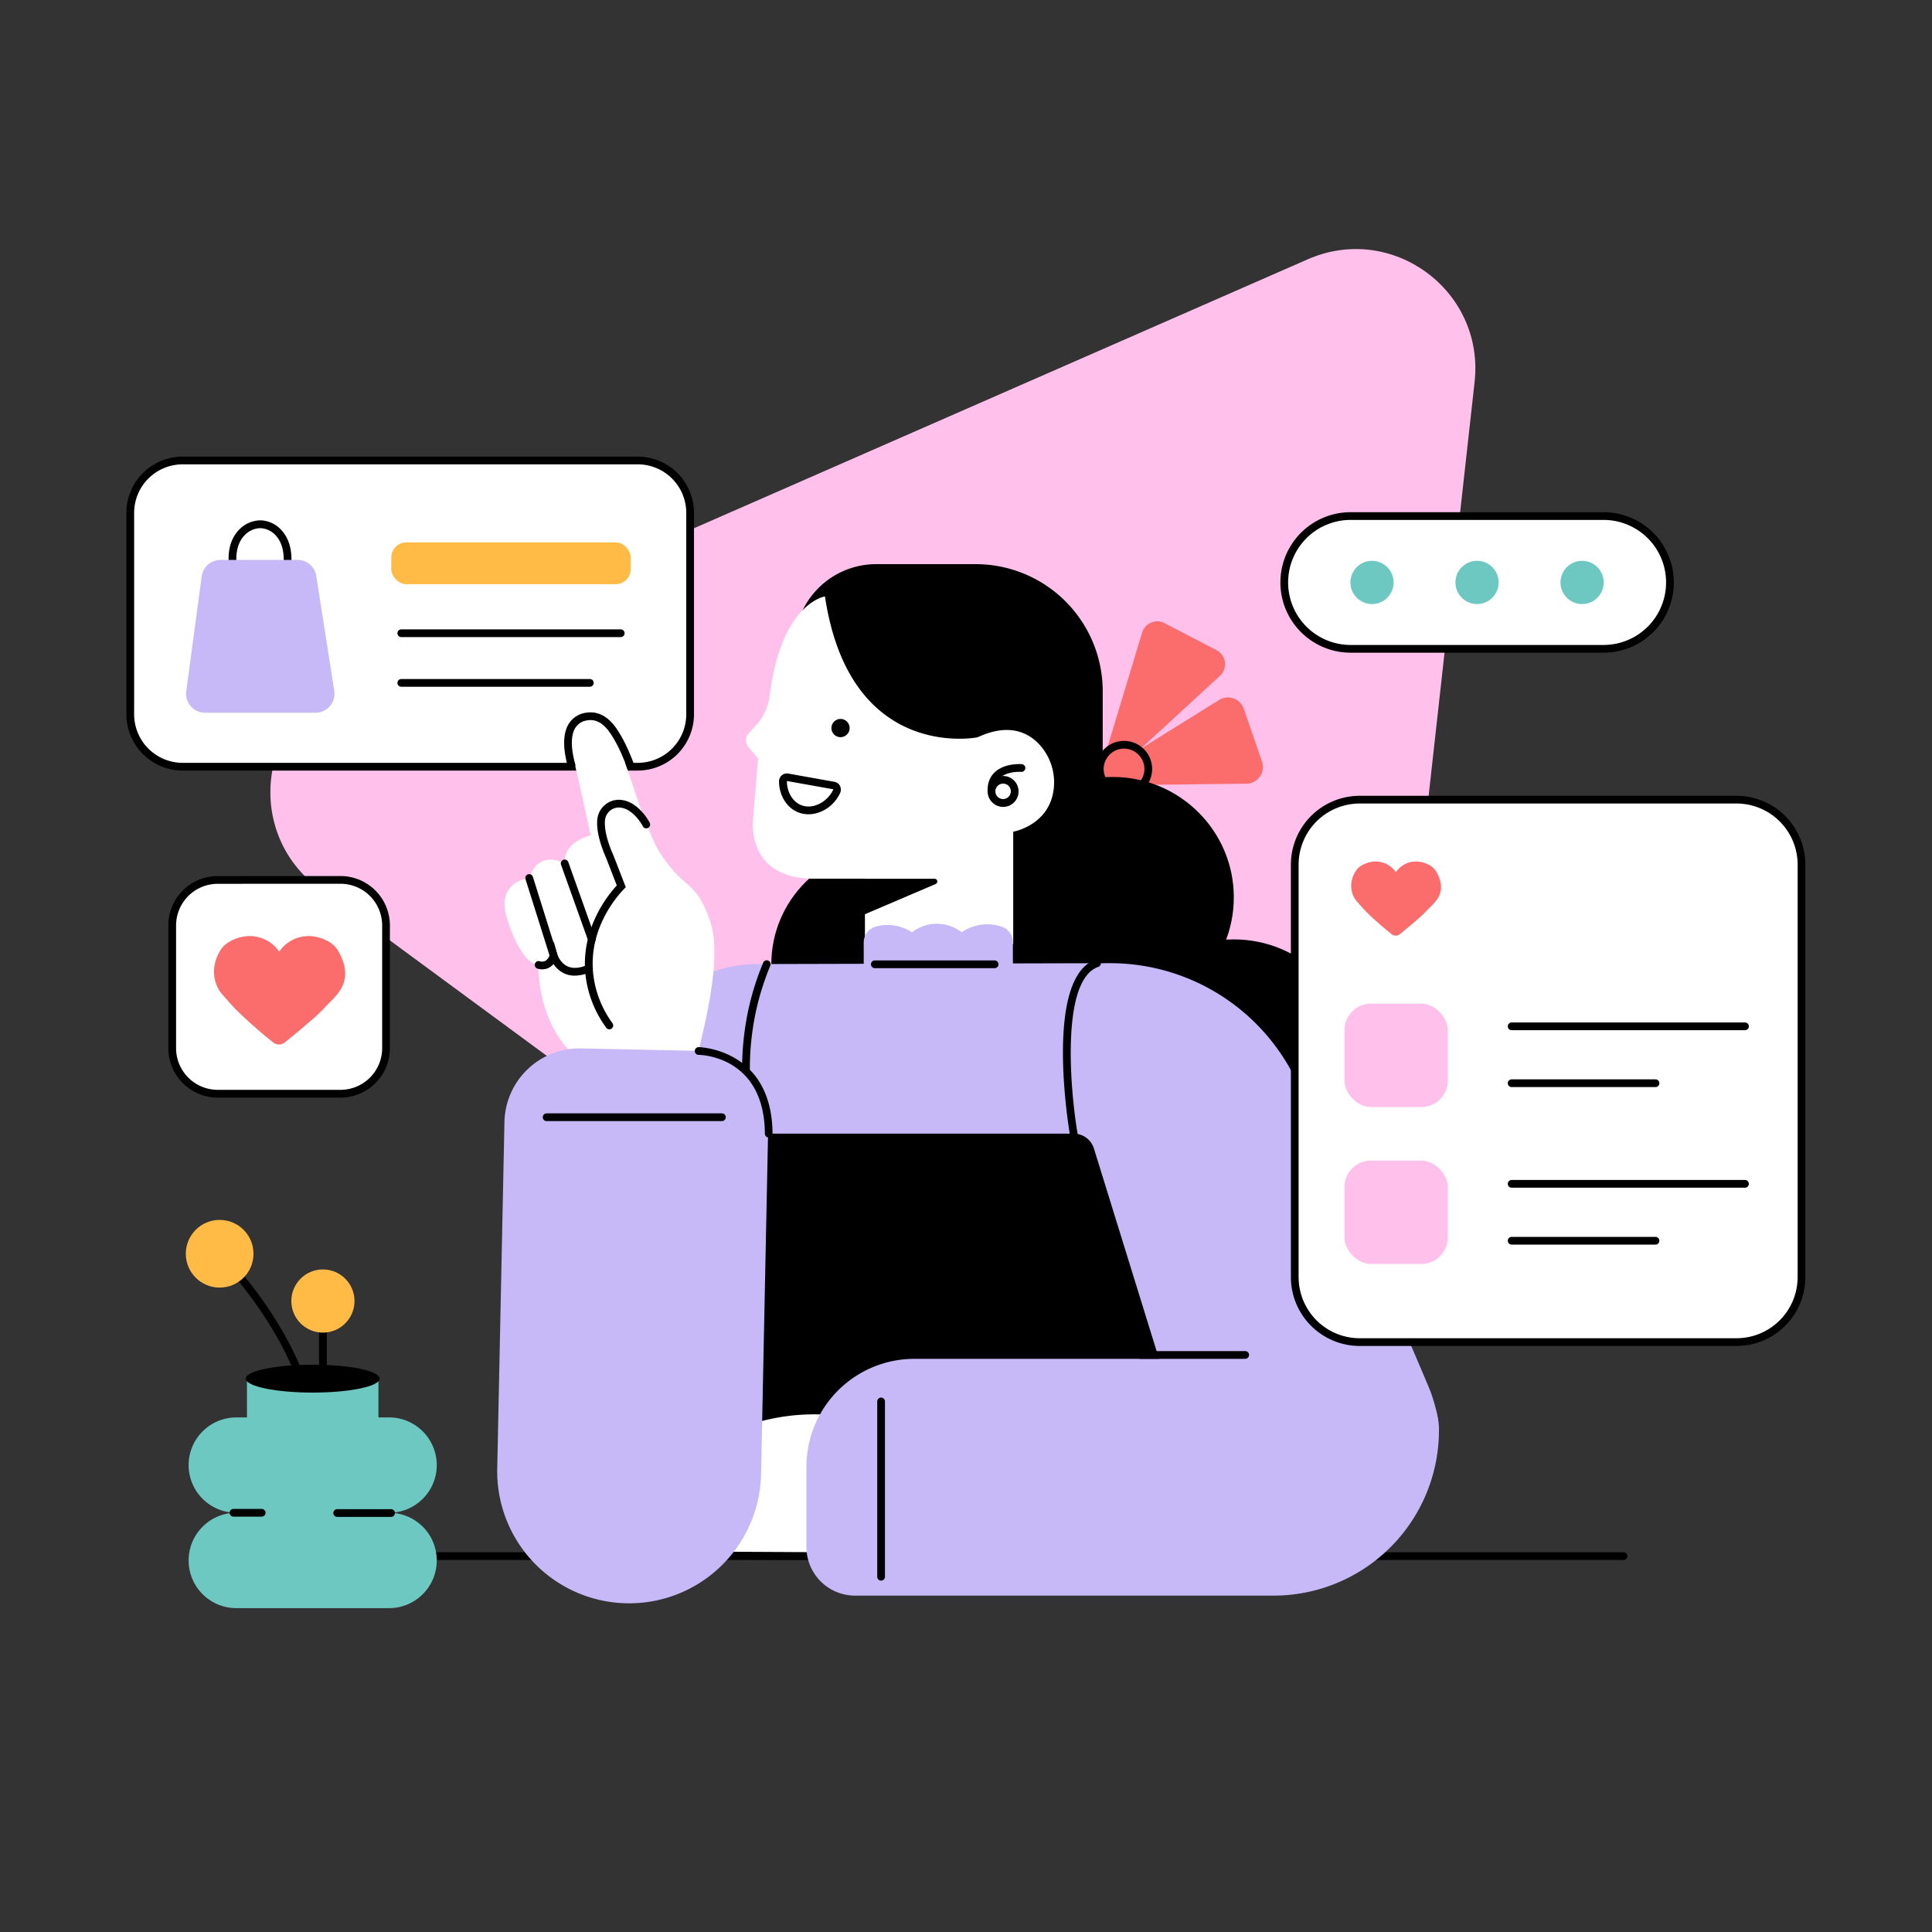 <svg id="Layer_1" data-name="Layer 1" xmlns="http://www.w3.org/2000/svg" viewBox="0 0 1000 1000"><rect x="0" y="0" width="1000" height="1000" fill="#333333" stroke="none"/><defs><style>.cls-1{fill:#ffc1eb;}.cls-2{fill:#fb6d6d;}.cls-3{fill:#fff;}.cls-4{fill:#c7b8f8;}.cls-5{fill:#ffbb45;}.cls-6{fill:#6dc8c2;}</style></defs><path class="cls-1" d="M676.91,134.21,177,353.27c-43.63,19.12-50.21,78.31-11.83,106.53L604.81,783.25c38.37,28.23,92.92,4.33,98.17-43l60.27-542.5C768.51,150.38,720.54,115.09,676.91,134.21Z"/><path d="M840.32,807.44H109.69a2,2,0,0,1,0-4H840.32a2,2,0,1,1,0,4Z"/><path class="cls-2" d="M566.23,409.83l24.94-82.42a8.17,8.17,0,0,1,11.6-4.88l26.92,14a8.17,8.17,0,0,1,1.76,13.26Z"/><path class="cls-2" d="M559.84,406.6,631,362.3a8.67,8.67,0,0,1,12.77,4.52l9.44,27.33a8.67,8.67,0,0,1-8.09,11.5Z"/><circle cx="459.22" cy="499.12" r="59.99"/><rect class="cls-3" x="67.43" y="238.34" width="289.78" height="158.5" rx="27.1"/><path d="M330.11,398.84H94.54a29.14,29.14,0,0,1-29.11-29.11V265.45a29.14,29.14,0,0,1,29.11-29.11H330.11a29.14,29.14,0,0,1,29.1,29.11V369.73A29.14,29.14,0,0,1,330.11,398.84ZM94.54,240.34a25.13,25.13,0,0,0-25.11,25.11V369.73a25.13,25.13,0,0,0,25.11,25.11H330.11a25.13,25.13,0,0,0,25.1-25.11V265.45a25.13,25.13,0,0,0-25.1-25.11Z"/><path d="M120.32,291.82a2,2,0,0,1-2-1.95c-.19-8.14,2.82-13,5.39-15.65a15.69,15.69,0,0,1,10.86-4.9h.11a15.11,15.11,0,0,1,10.54,4.6c2.62,2.63,5.73,7.53,5.63,15.92a2,2,0,0,1-2,2h0a2,2,0,0,1-2-2c.08-7-2.38-11-4.46-13.05a11.28,11.28,0,0,0-7.72-3.42h-.07a11.68,11.68,0,0,0-8,3.68c-2.91,3-4.39,7.42-4.26,12.77a2,2,0,0,1-1.95,2.05Z"/><path class="cls-4" d="M163.32,368.91H106.14a9.83,9.83,0,0,1-9.74-11.13l8-59.44a9.82,9.82,0,0,1,9.74-8.52H154a9.83,9.83,0,0,1,9.71,8.3L173,357.57A9.81,9.81,0,0,1,163.32,368.91Z"/><rect class="cls-5" x="202.53" y="280.75" width="123.93" height="21.63" rx="7.79"/><path d="M321.29,329.76H207.71a2,2,0,0,1,0-4H321.29a2,2,0,0,1,0,4Z"/><path d="M305.3,355.46H207.71a2,2,0,1,1,0-4H305.3a2,2,0,0,1,0,4Z"/><ellipse cx="638.62" cy="548.55" rx="62.72" ry="62.32"/><ellipse cx="575.9" cy="464.47" rx="62.72" ry="62.32"/><path d="M520.8,454.46H482.68A71.45,71.45,0,0,1,411.23,383V334.24A42.29,42.29,0,0,1,453.53,292H505a65.76,65.76,0,0,1,65.76,65.76v46.83A49.91,49.91,0,0,1,520.8,454.46Z"/><path class="cls-3" d="M427,308.7s-22.62,3.34-28.56,51.18a28.06,28.06,0,0,1-7.21,15.65l-3.64,3.94a5.52,5.52,0,0,0-.15,7.33l4.93,5.8-2.49,30.6s-5,32.61,33.39,31.6l24.42,0v33.83h76.75V430.48s17.49-3,20.67-20.22a29,29,0,0,0-6.66-24.39c-5.73-6.49-15.83-12-32.46-4.24C506,381.63,439.94,394.89,427,308.7Z"/><path d="M519.21,417.65a8,8,0,1,1,8-8A8,8,0,0,1,519.21,417.65Zm0-12.06a4,4,0,1,0,4,4A4,4,0,0,0,519.21,405.59Z"/><path d="M513.18,411.62a2,2,0,0,1-2-1.94c-.14-4.13,1.09-7.47,3.67-9.93,5.12-4.88,13.67-4.26,14-4.23a2,2,0,1,1-.31,4h0c-.07,0-7.16-.5-11,3.16-1.73,1.66-2.52,3.91-2.42,6.89a2,2,0,0,1-1.94,2.07Z"/><circle cx="435.05" cy="376.84" r="4.73"/><path d="M418.44,421.46a14.33,14.33,0,0,1-5.61-1.12c-5.75-2.43-9.61-8.84-9.6-15.94a4.08,4.08,0,0,1,4.8-4h0l23.85,4.26a4.1,4.1,0,0,1,3,5.7C431.82,417.16,425.05,421.46,418.44,421.46Zm-11.13-17.17,0,0a.12.12,0,0,0,0,.09c0,5.52,2.87,10.44,7.16,12.26,6.58,2.78,14.16-2,16.85-8l-.06-.12-23.86-4.26Z"/><path d="M447.06,454.84h36.67a1.42,1.42,0,0,1,.56,2.72l-37.23,15.9Z"/><path class="cls-4" d="M447.06,487.85a8.5,8.5,0,0,1,6-8.16,21.76,21.76,0,0,1,4.09-.82,23.31,23.31,0,0,1,14.89,3.69,21.06,21.06,0,0,1,25.72-.06,24,24,0,0,1,12.56-4.06,23.57,23.57,0,0,1,8.28,1.26,8.46,8.46,0,0,1,5.67,8v17.5H447.06Z"/><path class="cls-4" d="M744.77,740.3l-441.25-.37,19.56-179.07A69.4,69.4,0,0,1,391.9,499l182.41-.46a106.81,106.81,0,0,1,99.19,66.55c37,85.08,63.77,147.2,66.69,154.57a76.47,76.47,0,0,1,3.33,11.11A65.64,65.64,0,0,1,744.77,740.3Z"/><path d="M611.27,740.07H385.09V586.78H555.78a10.92,10.92,0,0,1,10.43,7.69Z"/><path d="M555.75,588.78a2,2,0,0,1-2-1.66c-.56-3.31-13.43-81.11,13.42-90.46a2,2,0,1,1,1.32,3.78c-19.67,6.84-14.46,64.41-10.79,86a2,2,0,0,1-1.64,2.31A1.94,1.94,0,0,1,555.75,588.78Z"/><path d="M390.09,588.78a2,2,0,0,1-1.95-1.54,145.83,145.83,0,0,1-.41-66.28,141.72,141.72,0,0,1,7.32-22.74,2,2,0,0,1,3.69,1.54,138.06,138.06,0,0,0-7.11,22.1,141.74,141.74,0,0,0,.41,64.47,2,2,0,0,1-1.5,2.4A1.73,1.73,0,0,1,390.09,588.78Z"/><path class="cls-3" d="M361.5,463.72a43.68,43.68,0,0,0-7.11-7.26l-.11-.1a69.75,69.75,0,0,1-12.76-15.06c-3.12-5-5-10.12-8.06-18-1.53-3.92-2.61-7-3.21-8.72-7.13-20.48-11.81-38.84-19.05-41.48a13.78,13.78,0,0,0-3.37-.69,11.49,11.49,0,0,0-8.52,2.69,10.41,10.41,0,0,0-2,2.29c-2.8,4.45-1.41,10.9,1.46,23.61.46,2,.87,3.65,1.14,4.75l5.81,26.64s-14.28,3.23-13.48,14.55c0,0-13.2-7.82-18.32,7.54,0,0-16.7,1.35-11.85,19.67,0,0,6.73,24.52,16.7,25.33,0,0-1.88,38.26,29.91,55l52-6.54,3.42-14.82c9-39,4.94-51.65,3.43-56.33A58,58,0,0,0,361.5,463.72Z"/><path d="M315.42,532.79a2,2,0,0,1-1.62-.82A57.07,57.07,0,0,1,303,504.15c-2.27-23,10.87-40,16.25-45.85l-4.17-10.76c-.41-1.09-.94-2.48-1.53-3.86-3.31-7.69-4.8-14.15-4.42-19.21a11.34,11.34,0,0,1,4.07-7.93,11.09,11.09,0,0,1,8.38-2.5c9.06,1,14.48,11.36,14.71,11.79a2,2,0,1,1-3.56,1.84h0c0-.09-4.67-8.89-11.59-9.65a7.13,7.13,0,0,0-5.39,1.6,7.34,7.34,0,0,0-2.63,5.15c-.33,4.41,1.05,10.24,4.1,17.33.63,1.45,1.18,2.91,1.6,4l5.08,13.1-.89.92c-4.33,4.49-18.27,20.9-16,43.62a53.08,53.08,0,0,0,10,25.85,2,2,0,0,1-.43,2.79A2,2,0,0,1,315.42,532.79Z"/><path class="cls-3" d="M428.7,730.3a110.34,110.34,0,0,0-40.09,4.76c-48.21,15.19-69.6,59.71-74.14,69.79l114.23.59Z"/><path d="M430.7,807.45l-119.32-.62,1.26-2.8c7.46-16.52,29.72-56.49,75.37-70.88a112.31,112.31,0,0,1,40.81-4.85l1.88.12Zm-113.1-4.58,109.1.56V732.19A107.78,107.78,0,0,0,389.21,737C347.5,750.11,325.93,785.5,317.6,802.87Z"/><path d="M297.53,505a12.91,12.91,0,0,1-5.65-1.24,13.47,13.47,0,0,1-5.39-4.79,7.63,7.63,0,0,1-2.51,2,7.87,7.87,0,0,1-5.87.35,2,2,0,0,1,1.37-3.76,3.92,3.92,0,0,0,2.76-.19,5.41,5.41,0,0,0,2.37-3.45l2-6.51,1.87,6.54s1.33,4.37,5.19,6.19c2.74,1.3,6.22,1.07,10.34-.67a2,2,0,1,1,1.56,3.68A20.78,20.78,0,0,1,297.53,505Z"/><path d="M286.52,496.52a2,2,0,0,1-1.9-1.4L272,455.06a2,2,0,0,1,3.82-1.2l12.57,40.06a2,2,0,0,1-1.31,2.51A2,2,0,0,1,286.52,496.52Z"/><path d="M306.32,488.23a2,2,0,0,1-1.88-1.33l-14.05-39.31a2,2,0,1,1,3.77-1.35l14,39.32a2,2,0,0,1-1.89,2.67Z"/><rect class="cls-3" x="664.74" y="267.11" width="199.57" height="68.71" rx="34.36"/><path d="M830,337.83H699.09a36.36,36.36,0,0,1,0-72.72H830a36.36,36.36,0,0,1,0,72.72ZM699.09,269.11a32.36,32.36,0,0,0,0,64.72H830a32.36,32.36,0,0,0,0-64.72Z"/><circle class="cls-6" cx="710.15" cy="301.47" r="11.19"/><circle class="cls-6" cx="764.52" cy="301.47" r="11.19"/><circle class="cls-6" cx="818.89" cy="301.47" r="11.19"/><rect class="cls-3" x="89.14" y="455.46" width="110.67" height="110.67" rx="23.56"/><path d="M176.24,568.13H112.7a25.6,25.6,0,0,1-25.56-25.57V479a25.6,25.6,0,0,1,25.56-25.57h63.54A25.6,25.6,0,0,1,201.81,479v63.53A25.6,25.6,0,0,1,176.24,568.13ZM112.7,457.46A21.58,21.58,0,0,0,91.14,479v63.53a21.59,21.59,0,0,0,21.56,21.57h63.54a21.6,21.6,0,0,0,21.57-21.57V479a21.59,21.59,0,0,0-21.57-21.57Z"/><path class="cls-2" d="M175.34,492.71a13.74,13.74,0,0,0-5.27-5.37c-10.21-5.71-20.52-2.17-25.57,5.25-5.12-7.51-15.63-11.06-26-5a12.85,12.85,0,0,0-4.57,4.52c-4.69,7.88-3.77,15.79.17,21.42a3.25,3.25,0,0,0,.23.29l0,.05c.08.11,5.1,5.93,8.24,9.11a249.15,249.15,0,0,0,18.83,16.58,4.75,4.75,0,0,0,6,0c5.65-4.51,10.24-8.42,13.65-11.41a76.87,76.87,0,0,0,7.36-7C173.31,515.74,184.1,508.65,175.34,492.71Z"/><rect class="cls-3" x="670.16" y="413.9" width="262.29" height="280.77" rx="33.62"/><path d="M898.83,696.67H703.78a35.66,35.66,0,0,1-35.62-35.62V447.52a35.66,35.66,0,0,1,35.62-35.62H898.83a35.66,35.66,0,0,1,35.62,35.62V661.05A35.66,35.66,0,0,1,898.83,696.67ZM703.78,415.9a31.66,31.66,0,0,0-31.62,31.62V661.05a31.66,31.66,0,0,0,31.62,31.62H898.83a31.66,31.66,0,0,0,31.62-31.62V447.52a31.65,31.65,0,0,0-31.62-31.62Z"/><rect class="cls-1" x="695.89" y="519.49" width="53.51" height="53.51" rx="13.71"/><rect class="cls-1" x="695.89" y="600.72" width="53.51" height="53.51" rx="13.71"/><path d="M903.21,533.23H782.43a2,2,0,1,1,0-4H903.21a2,2,0,0,1,0,4Z"/><path d="M856.88,562.68H782.43a2,2,0,0,1,0-4h74.45a2,2,0,0,1,0,4Z"/><path d="M903.21,614.75H782.43a2,2,0,1,1,0-4H903.21a2,2,0,0,1,0,4Z"/><path d="M856.88,644.2H782.43a2,2,0,0,1,0-4h74.45a2,2,0,0,1,0,4Z"/><path class="cls-2" d="M743.61,451.53a9.3,9.3,0,0,0-3.61-3.67c-7-3.92-14.06-1.49-17.52,3.6-3.51-5.15-10.71-7.58-17.8-3.45a8.85,8.85,0,0,0-3.12,3.11c-3.22,5.39-2.59,10.81.11,14.67a1.56,1.56,0,0,0,.16.2l0,0c.06.08,3.5,4.07,5.65,6.25,1.84,1.85,6.38,6.09,12.9,11.35a3.26,3.26,0,0,0,4.09,0c3.87-3.1,7-5.78,9.35-7.82a54.35,54.35,0,0,0,5-4.78C742.22,467.32,749.62,462.46,743.61,451.53Z"/><path class="cls-4" d="M659.18,825.89H442.58a25.16,25.16,0,0,1-25.17-25.16V759.2a55.88,55.88,0,0,1,55.87-55.87H707.8a37,37,0,0,1,37,37h0A85.59,85.59,0,0,1,659.18,825.89Z"/><path class="cls-4" d="M324.23,829.86h0a68.29,68.29,0,0,1-66.86-69.7l3.73-179.45a38.88,38.88,0,0,1,39.67-38.05l58.85,1.23a38.85,38.85,0,0,1,38,39.66L393.93,763A68.29,68.29,0,0,1,324.23,829.86Z"/><path d="M644.5,703.32H590.2a2,2,0,0,1,0-4h54.3a2,2,0,0,1,0,4Z"/><path d="M581.8,412.57A14.54,14.54,0,1,1,596.34,398,14.55,14.55,0,0,1,581.8,412.57Zm0-25.08A10.54,10.54,0,1,0,592.34,398,10.55,10.55,0,0,0,581.8,387.49Z"/><path d="M397.9,588.78a2,2,0,0,1-2-2C395.64,546.87,363,546,361.63,546a2,2,0,0,1,0-4c.38,0,37.94.87,38.23,44.79a2,2,0,0,1-2,2Z"/><path d="M514.82,501.12h-62a2,2,0,0,1,0-4h62a2,2,0,0,1,0,4Z"/><path d="M456.06,818.12a2,2,0,0,1-2-2V725.4a2,2,0,0,1,4,0v90.72A2,2,0,0,1,456.06,818.12Z"/><path d="M373.65,580.28H282.94a2,2,0,0,1,0-4h90.71a2,2,0,0,1,0,4Z"/><path d="M155.82,715.89a2,2,0,0,1-1.88-1.31c-11.6-31.64-35.58-57.33-35.82-57.58a2,2,0,1,1,2.91-2.75c.24.26,24.78,26.52,36.67,59a2,2,0,0,1-1.19,2.56A1.87,1.87,0,0,1,155.82,715.89Z"/><path d="M167.14,719.15a2,2,0,0,1-2-2V689.76a2,2,0,0,1,4,0v27.39A2,2,0,0,1,167.14,719.15Z"/><path class="cls-6" d="M226.07,758.34h0a24.7,24.7,0,0,0-24.69-24.69h-5.5V715H127.82v18.66h-5.5a24.69,24.69,0,0,0-24.69,24.69h0A24.68,24.68,0,0,0,122.32,783a24.68,24.68,0,0,0-24.69,24.68h0a24.68,24.68,0,0,0,24.69,24.69h79.06a24.69,24.69,0,0,0,24.69-24.69h0A24.69,24.69,0,0,0,201.38,783,24.69,24.69,0,0,0,226.07,758.34Z"/><path d="M202.42,785.14H174.53a2,2,0,1,1,0-4h27.89a2,2,0,0,1,0,4Z"/><path d="M135.44,785h-14.6a2,2,0,0,1,0-4h14.6a2,2,0,1,1,0,4Z"/><ellipse cx="161.86" cy="713.58" rx="34.65" ry="7.22"/><circle class="cls-5" cx="167.14" cy="673.41" r="16.35"/><circle class="cls-5" cx="113.69" cy="648.94" r="17.52"/><path d="M324.61,397.54c-2-5.46-4.89-12.47-8.95-18.33-3.44-5-7.37-7.1-11.69-6.35a8.54,8.54,0,0,0-6.17,3.86c-3.41,5.47-1.14,15.12,0,19l.15.5-3.81,1.21-.18-.59c-1.59-5.48-3.66-15.65.45-22.24a12.46,12.46,0,0,1,8.88-5.69c5.91-1,11.33,1.74,15.67,8s7.29,13.54,9.41,19.21Z"/></svg>